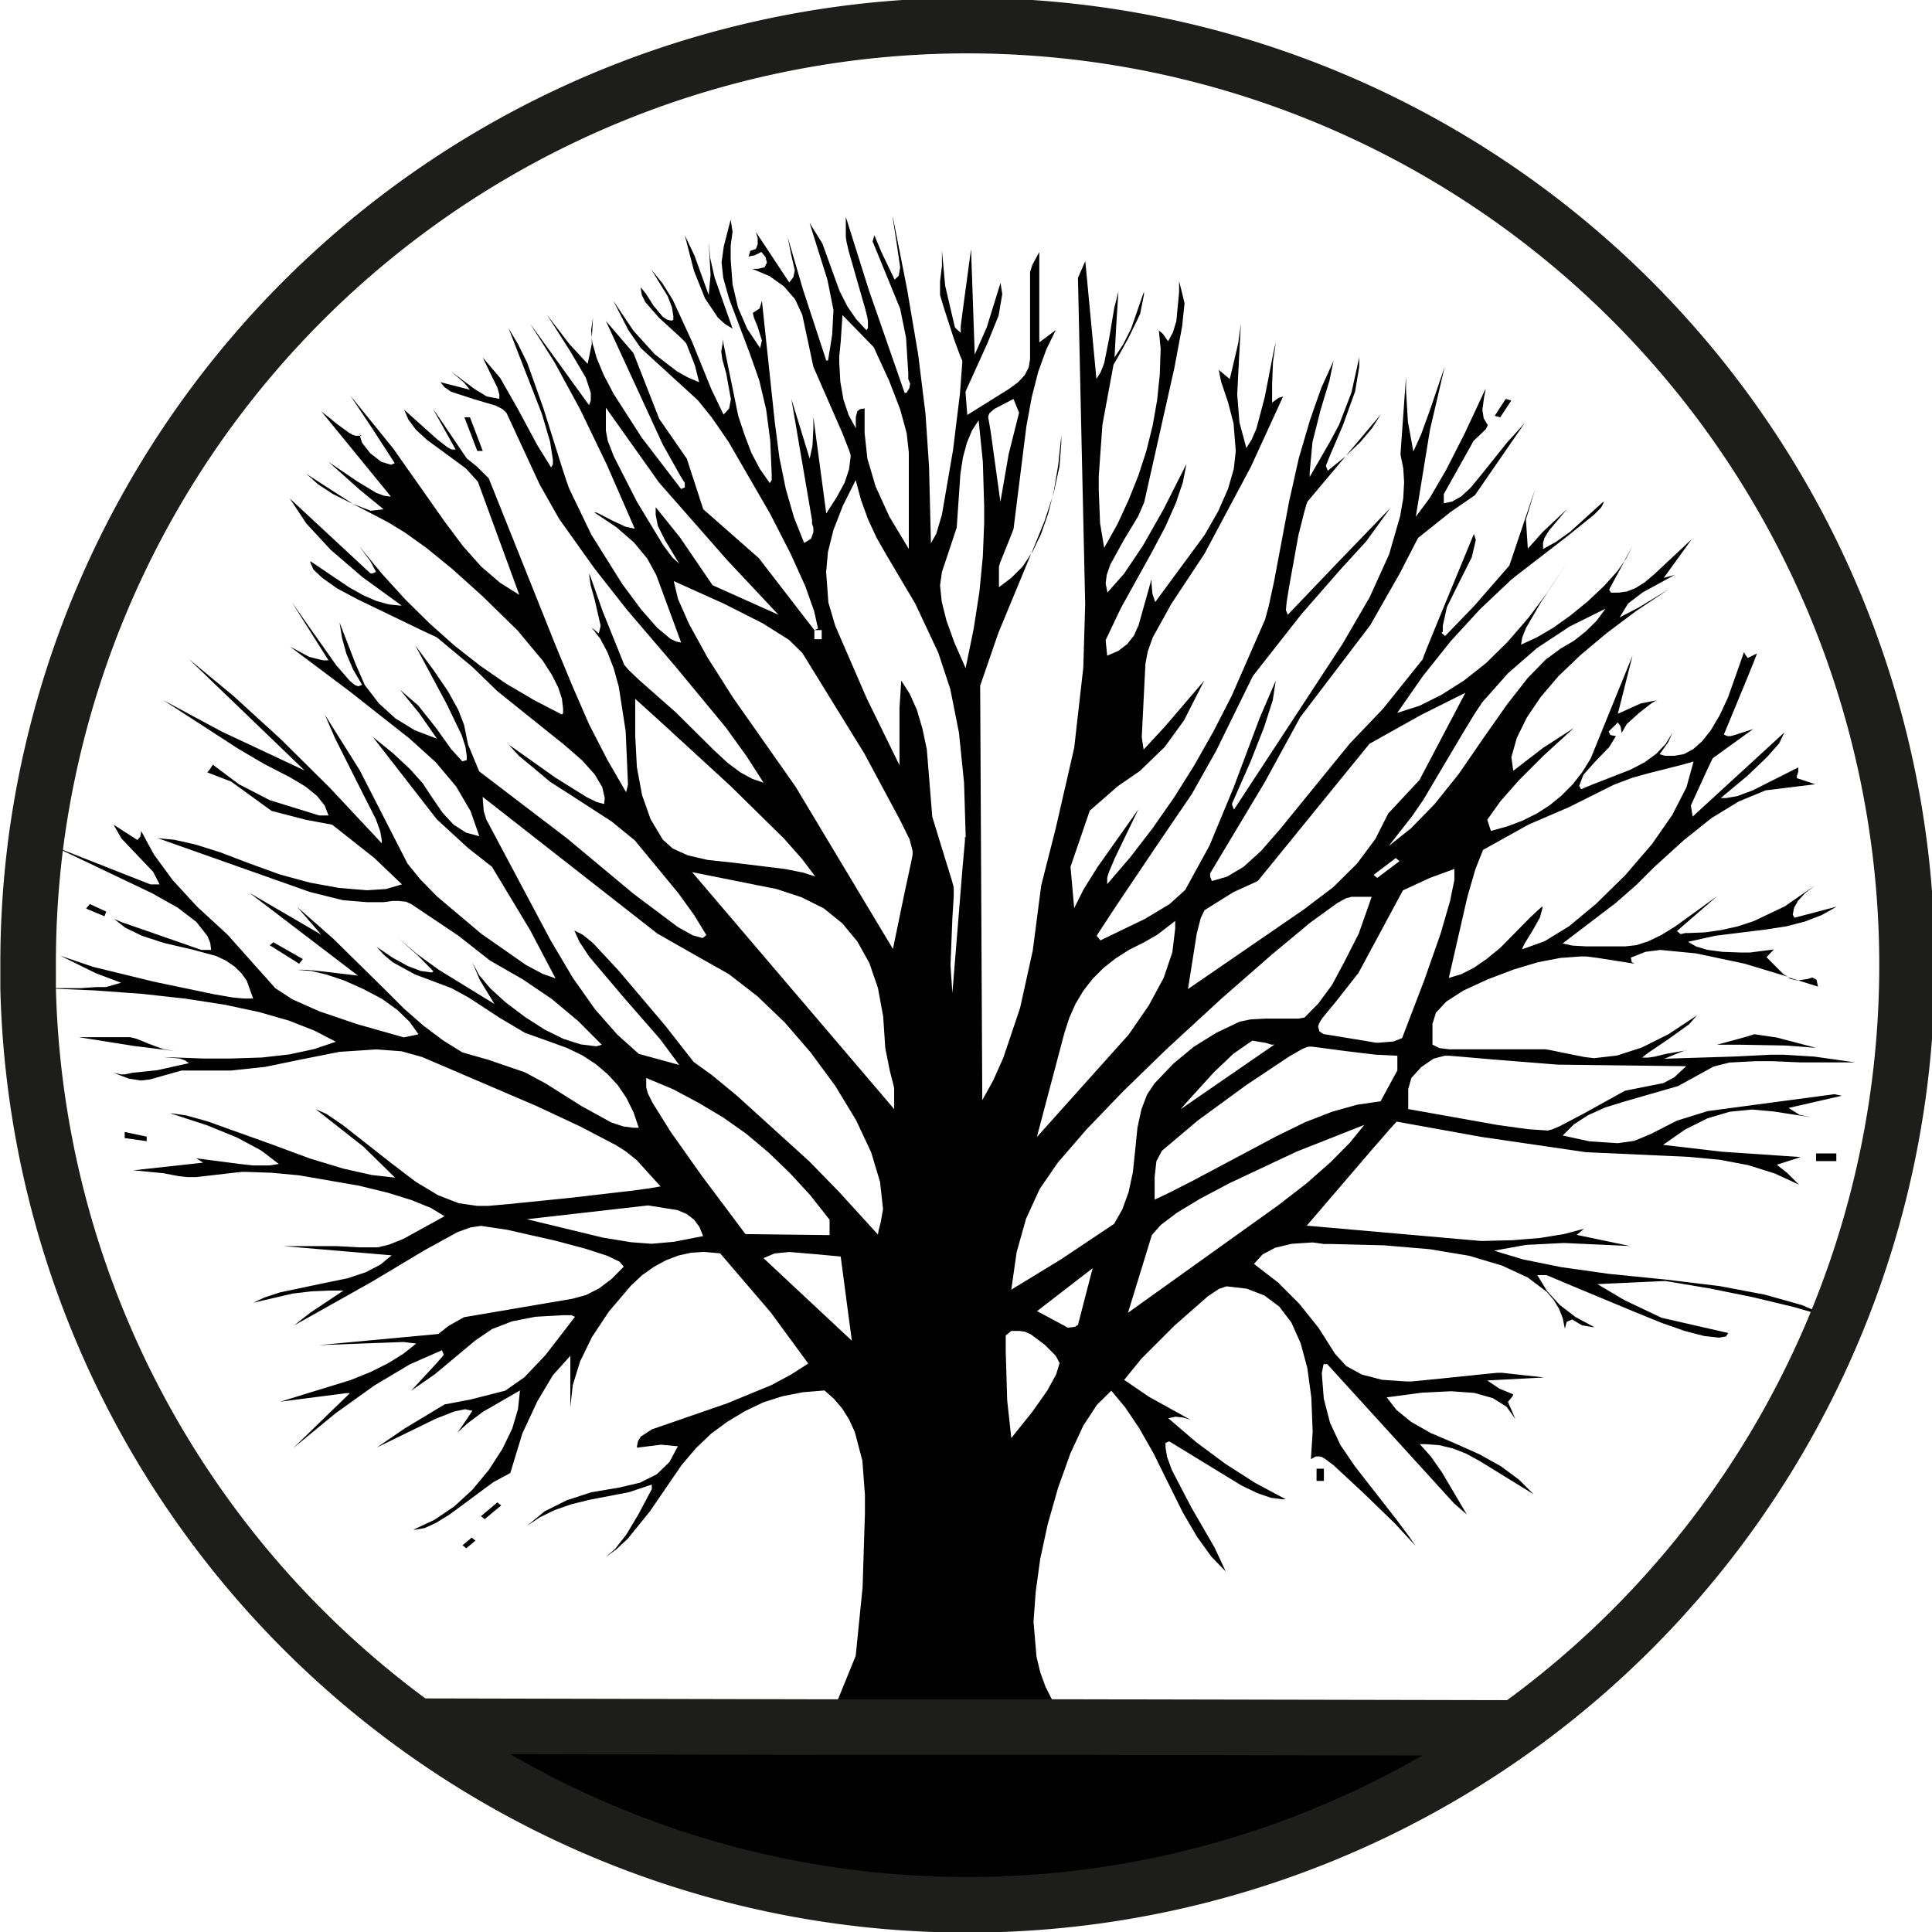 <svg xmlns="http://www.w3.org/2000/svg" viewBox="0 0 173.85 173.85"><g id="Livello_2" data-name="Livello 2"><g id="Livello_1-2" data-name="Livello 1"><path d="M86.9,75.35l-.15-4.92-.46-4.51L85.51,62l-1.08-3.27-2.07-4.41L79.8,50l-.92-1.61-.77-1.66L77.48,45,77,43.2l-1.16,2.32L75,47.68l-.5,2-.16,1.81.2,2.72.62,2.1L78,62.86l2.94,6V63.72l.16-2.48.77,1.21.64,1.44L83,65.55l.4,1.89.49,6.06,1.16,3.78.62,2,.15.57,0,.17,0,.11h0v.1l0,.45-.12,1.92-.17,4.27.17,2.48L86.62,78l.21-2.34,0-.24v-.11ZM84.76,23.94v-1.4l.29,3.17.87,3.72,0,0,.08.11.45.41V29.9l0-.13,0-.42.19-1.47.74-5.47.33,9.5,1.08-2.45,1.24-4,.16,1-.33,1.93-1,2.48-1.4,3.09-.4.88-.12.27-.06.16.16,2.07L90.79,35l.83-.61.6-.65.35-.69.12-.74V24.47l.21-.65.62-1.14v8.13L95,29.7l-.84,1.73-.73,2-.59,2.31-.48,2.61L91.2,47.61l-.26.67-.48,1.19L90,50.62l-.11.36,0,.21v1.65L91,52,92,51l.78-1.15-2.93,7.07-1.65,4.78L88.39,99l1-1.81.89-2,1.51-4.48,1.14-5.16.76-5.86L95,74.53l1.66-7.23.82-7.23.17-5.72-.34-15.18L97,25l.66-1.51,1,10.6.38-.59.32-.82.46-2.31.45-2.68.37-1.45L100.46,29l-.17,3.16.79-1.19.7-1.39,1.16-3.34v.28l-.35,1.74-1.06,2.18-1,1.81-.26.45-.07.11,0,0h0l-1,5.41-.33,4.64h0v1.23l.12,3,.37,2.21,1.2-2.15,1-2.17.88-2.2.72-2.23.56-2.25.4-2.28.24-2.3.08-2.33-.16-1.65.37.31.46.66.43-.8.31-1,.25-2.62v-1l.25,1,.24,1-.22,2.1-.69,3.69-2.72,12.12-.54,1.25-1.28,2.12-1.24,2.25-.31.91-.1.76.16.83,1.5-1.7,1.68-2.5,1.87-3.29,2.06-4.08-.32,1.64-.63,1.87-.94,2.12-1.25,2.36-2.77,5-1.36,2.86L99.63,59l1-.43.8-.61.61-.77.42-.95,1.16-4.13v.41l.08.9.25.76,4.46-6.06L109.62,46l.88-2,.52-1.8.18-1.61L111,38.1l-.5-1.92-.62-1.83-.21-1.07.5.42.49.41.75-3.17.25-1.79-.17,3.17-.16,3.17.2,2.51.62,2.31.48-.75.43-1,.74-2.79.67-3.44.2-1,.13-.51-.25,1.75-.08,2v1.66l.57-.42.42-.13L112.56,42l-4.17,7.82-3,4.54-1.66,3-.45,1.26-.21,1.11-.33,6.61.17,1.11,1.94-2.1,3.51-4.1-1.82,3.58-1.73,2.38-2.23,2.16-2,1.38-2.52,2.2L96.33,78l.33,3.72.85-1.7,1.25-2,3.68-5.2-2.11,4.37-.52,1.23-.13.38-.05.21v.55l2.1-2.45,2-2.6,1.92-2.75,1.82-2.9,1.73-3.06,1.64-3.2,3-6.86.32-1.18.47-2.16L116,45.13l.87-3.89,1-3.41.43-1.24.6-1.69L120,32.46l-.37,1.79-.79,2.61-.74,2.93-.25,2.72v.41l1.82-3.16.54-1,.29-.55,1.11-2.89.7-3.17V33l-.37,2.22-1.11,3.08L119.67,41l-.28.7-.07.19,0,.06v0l.16.41,1.6-1.3-3.41,4.06-.05.1-.07.19-.17.6-.54,2.14L116,52.8l-.22,1.37-.07.73.17.42,4.54-4.75,4.69-4.86-2.17,3-2.27,2.48-3.55,4.06-4.38,5.58-3.31,6.74-2.19,3.89-3.26,4.79-3.43,5.1L98.81,84h0l0,0-.12.21.33.41,4-1.93,2.23-1.34,1.4-1.27,2.19-4L111,70.88l2.35-6.27,1.45-3.37L114.53,63l-.77,2.41-1.22,3.1-1.67,3.79v.13l.17.42,9.75-14.88,2.45-4.21L125,49.88l1-3.46.09-.56.18-1,.08-1.49-.08-1.24-.25-1.24.5-7v1.23l.17,2.83.49,2.68.7-1.55.79-2.17L130,33l-1.32,5.65L127.4,46.5l1.26-1.7,1.46-2.5L131.8,39,133.67,35v0l0,.15-.12.56-.16,1.17.12.76.37.62-.18.36-.56.54-.56.53-.19.36-2.47,4.41v.83l.76-.16.81-.46.84-.78.89-1.08,2.4-3,1.57-1.73-4.47,6.48-2.19,1.51-2.93,2.34-1.65,3.2-2.65,4.65L117,64.54,113.8,70.4l-4.91,8.19v.28l.16.41,1.38-.4L111.9,78l1.58-1.43,1.69-1.94,6.28-7.71,3-3.14,3.56-4.44.14-.39.27-.68.91-2.23,3.3-8,.17.55-.37,1.57-1.12,2.22-1.11,2.25-.37,1.67v.55h0l0,0-.12.1.33.28,2.6-2.69,3.18-3.65L138.14,44l-.41,1.37-.42,1.38.17,2.62,1.36-1.52L141,45.82l-1.61,1.92-.41.66-.13.45v.55l1.15-.63,1.29-.92,3-2.72h0v.13l-.2.39-.62.64-2.48,2L137.48,51l-1,.77-.5.4-2.81,2.66-2.64,2.88-2.48,3.11-2.32,3.33,2-.64,2-1,2-1.27,2-1.58,1.93-1.9,1.91-2.21,1.79-2.39-.68,1-1.36,2.34-.34.86-.11.65,1.43-.66,1.48-.87,1.53-1.09,1.59-1.3,1.46-1.38,1.16-1.29.67-.95-1.39,2.58.16.28h.67l.75-.1.79-.31.83-.52.85-.72,3.39-3.17L149.71,52l.49-.13.5-.14-2.89,1.58-1.31,1-.76,1.25,1.78-.93L150.2,53l-3,2-2.66,2-2.3,1.93-2,1.91-1.6,1.88-1.25,1.85-.9,1.83L136,68.13l.17,1.23,2.68-2.06,2.77-1.79L138.89,68l-2.2,2.2L135,72.12l-1.17,1.65.33,1,1.48-.41,1.37-.52,1.27-.63,1.17-.75,1.06-.87,1-1,.86-1.1.76-1.22L146.9,59l-1.32,5.23,2.06-.93,1.57-.31-.23.07-.37.22-1.13.88-1.1,1-.47.81v-.14l-.09-.48-.24-.34-.83.82.16.31.5.1-.62,1-1.2,1.24-1.11,1.24-.38,1,.17.28,0,0,.07,0,.23-.11.86-.35,3.26-1.27,1.29-.67,1.07-.78.83-.88.61-1-.37.83-.78,1.1.49.14h.83l.86-.15.83-.44.82-.73.79-1,.78-1.32.75-1.61,1.45-4.1.08.21.25.34.83-.41-.09.24-.16.42-.58,1.44-2.15,5.2.33.14.27,0,.47-.13,1.57-.51-3.63,2.62-.07.12-.12.25-.39.83-1.4,3.06.16,1,8.26-7.58-.48,1L159,68.13l-1.76,1.68-2.4,2h.49l1-.17,1.39-.52,4.09-2.06v.41l-.12.35,0,.2,1.65.55-4.46.55-2.42,1-2.46,1.5-2.5,2L148.88,78l-1.57,1.57-1.9,1.67-4.79,3.65.86.2,1.29.07h3.47l1-.11,1.06-.34,1.17-.56,1.27-.78,3.8-2.75-3.64,3.16.33.28.42-.1.25,0,1.51-.06,1.49-.21,1.47-.33,1.43-.47,2.8-1.33,2.7-1.87-.87.68-.62.67-.37.64-.12.63.16.27,3.8-1-1.33.75-1.52.59-1.7.44-1.89.29-4.47.55-2.47.55.73.42,1,.3,1.35.18,1.67.06h.82l2.15-.27-.66.69,1.53,1.54.38.22L157,86.72l-4.38-.93-3.22-.31-1.33.17-1.32.52.08.41.25.14-3.3-.52-1-.13-.62,0-1.75.13-2,.38-2.17.65-2.38.9-2.17,1-1.55,1-.93,1-.31,1V94l.62.31.87.11h8.43l.26,0,.46.08,1.51.31,1.55.31.85.1,2.06-.24,2.23-.72,2.4-1.2,2.56-1.69-.72.81-1.84,1.32-1.8,1.22-.45.34-.11.11,0,0v0h.5l.58-.08,1.07-.26,1.91-.33-.12,0-.42.15-1.53.62,6.36-.2,3.2-.16.84,0h.34l2.77.17,3.67.52h-4.95l-2.52-.11-.68,0H158l-2.36.12-1.44.36L151,97.73l-4.79,1.38-1.78.55-1.53.69-1.28.83-1,1,2.39.52,2.57.17,1.48-.21,1.49-.62,2.35-1.2,2.77-.86,11.41-1.52.66.14-4.8,1.1,1,.62,1,.21-3.39-.52-1.9-.17-2,.2-2,.59-2,1-2,1.39,5.33.62,7.06.48-2.15.69.91.72,1.08,1.07-2.17-1-2.38-.75-2.58-.49-2.79-.26-9.25-.42-9.38-1.37-7.65-1.38-.07.07-.13.14-.43.48-1.56,1.79-5.9,6.88,15.7,1.38,2.81-.07,2.47-.2,2.15-.35,1.82-.48-.66.55,4.79,1-5.95-.27-3.39.17-2.89.52,2.58.78,3.45.7,4.32.61,5.19.52,4.77.58,4.07.77,3.37.95,2.66,1.15-3.48-1-3.67-.88-3.85-.78-4-.67-6.11.28,2.43,1.44,3.35,1.59,6,1.37-.21.31-.62.11-1.34-.15-1.71-.44-2.09-.73-2.46-1-5.62-2.34-1.57-.66-.47-.2-.27-.11h-.83l.88,1.43,1.15,1.26,1.41,1.08,1.69.91h-.17l-.95-.17-.87-.52-.49.21-.17.62-.18-.92-.33-.85-.48-.8-.63-.74-1.72-1.3-2.32-1.07L132.2,113l-3.53-.59-4.14-.35-4.74-.12h-.66l-1-.14-1.88.12-1.51.36-1.13.6-.77.85L115,115.4l1.92,1.92,1.72,2.15,1.5,2.36,1,1.09,1.41.77,1.81.47,2.2.15H127l.85-.08,3.06-.31,3-.31.85-.08.25,0h.14l1.9.21,1.9.21-5.12.27,1.08.73,1.24.51,0,.1-.09.14-.37.45.66,1.52-.79-1.09-1.23-.77-1.67-.47-2.09-.15-2.61.13-3.18.42.88,1.13,1.31,1.07,1.75,1,2.18.93,2.24,1,1.93,1.08,1.62,1.2,1.31,1.31-4.87-3-1.21-.66-1.21-.47-1.22-.29-1.24-.09h-.49l1,1.12,1,1.43,2.23,3.78-1.15-1-11.41-12.53h-.33l-.16.82.18,2.29.56,2.16.93,2,1.3,1.91,3.76,4.82,1.11,1.49.59.86-1.84-2-2.87-2.78L120,131.85l-.79-.59-.26-.15-.17-.05-.39,0-.19.11-.24.13.16-2.47-.12-3.07-.36-2.66-.61-2.25L116.2,119l-1.09-1.43-1.34-1-1.58-.61-1.82-.21-.66.22-1,.66-3,2.63-3,3-1.55,1.91,2.23,1.52,3.72,2.06-.66-.2-.66-.07-.66.14,2.52,2.16,2.6,1.93,2.68,1.72,2.77,1.48h-.33l-1-.13-1.22-.42-1.42-.68-1.64-1-3.71-2.27-.93-.57-.24-.14,0,0h0l-.33.14v.41l.14.85.43,1.18,1.74,3.34,2.11,3.65,1,2.14L109,140.07l-1.27-1.76-1.29-2.2-1.31-2.64-1.32-2.67-1.29-2.27-1.27-1.89-1.25-1.5-1.29,1.27-1.23,1.88-1.16,2.49-1.11,3.1-.94,3.31-.67,3.11-.4,2.92L93,145.93l.27,3.15.34,1.41.47,1.29.6,1.19.74,1.07.87,1,.48.41-22.76,0,.42-.62.81-1.51L77,149l.62-6.16.21-6.65V134.5l-.23-3.06-.68-2.58-.51-1.12-.63-1-.74-.87-.85-.75-1.94.16-1.84.36-1.75.56L67,127l-1.56.94L64,129l-1.38,1.32-1.29,1.52L58.48,136l-2,2.47-1,.93-1,.73.87-.75,1-1.28,1.09-1.82L58.65,134v-.41l-2.07.69-3.55.68-1.65.41-1.49.52-1.32.65-1.16.77L49,136,51,135l2.21-.72,2.5-.42,1.88-.44,1.51-.76,1.14-1.1.76-1.42L59.47,130l-2.15.27v-.14l.09-.45.25-.41,1-.65,6.77-2.34,4-1.65,1.73-.93,1.57-1-3.38-4.61-4.55-5.31-1.49-.13-1.14.08-1.13.25-1.1.42-1.09.59-1.06.75-1,.93-2,2.35-1.52,2.29-1.08,2.22-.65,2.12-.22,2V122l-1.57,1.75-1.4,2.35L47,129l-1.08,3.55-1.51.81-.64.47-1.9,1.41-1.43,1.05-1.23.76-1,.45-.84.15h-.17l1.91-.9,1.77-1.2,1.62-1.49,1.48-1.78,1.23-1.9.88-1.82.52-1.76.18-1.68-3.35,1.93-1.33,1-1,.9.1-.12.3-.4,1-1.48-.66-.14-1,.21-1.65.65-5.29,2.58,2.52-1.72L40,126.38l2.36-.45,3.1-.79,1.73-1.21,1.9-2,2.65-3.44-.33-.14h-.83l-2.41.14-2.09.41-1.79.69-1.48,1-3.68,3.07L37,125.14l2.23-2.41.56-.64.14-.18,0,0v0l-.16-.41-2.89,1.27-3.19,1.9-3.5,2.51-3.81,3.13,5.11-4.95h-.05l-.27,0-1.15.15-4.8.62,6.28-1.93,1.8-.72,1.59-.79,1.39-.86,1.17-.93-1.15-.14-3.8.14-3.81.14,10.75-1,.91-.72,1.4-.79,9.75-1.66,1.22-.33,1.18-.6,1.13-.85,1.1-1.11-.38-.45L54.64,113l-1.91-.62-2.68-.72-4.42-1-2.35-.35-.94.14-1.17.42-3,1.65-4.71,2.82-6,3.37-1,.56,1.45-1.14,3-2H29.73l-1.68.07-1.71.2-3.56.83,1-.47,1.39-.46,4.09-.86,2-.41,1.66-.55,1.32-.69,1-.83-9.75-.83h4.79l2,.11.54,0H34L35,112l1.3-.52L40,109.44l-1.22-.74L37.06,108l-2.15-.67-2.62-.64-5.39-.93-2.47-.23-2.31-.08-.29,0-.53.05-1.82.21-1.82.21-.54,0-.28,0-.79-.09-1.36-.26L12,105.31l6.28-.69-.49-.31-.13-.08,0,0,3.92.51,1.18.13.68,0h.82l.83-.13-1.6-1.22-2.16-1.16-2.72-1.11-3.26-1.06h.15l1.25.18,1.91.53L24.52,103l3.38,1.25,3,.91,2.54.57,2.11.24-2.85-2.79L28.4,99.8l1,.45,1.46,1,4.34,3.41,2.22,1.69,2,1.2,1.85.72,1.67.24,1,0,1.71-.15,5.54-.56,5.54-.64,1.71-.23,1-.17-2.15-2.37-1-.8-.86-.54-3.21-1.68-4-1.87L38,95.12l-1.86-.52-2.27-.17-3.33.22-3.37.67L23.88,96l-3.08.33H17.7l-.9,0-.46,0-1.74.49-1.09.31-.81.1-1.11-.17-1.37-.52.67.14h.33l.66-.14,2.27-.24L17,95.67l-.33-.24-.5-.18-1.48-.13,3.63.13H20.8l2.76-.09,2.49-.28,2.22-.48,1.95-.66-1.93-1L26,91.84l-2.72-.78-3.11-.66-3.5-.54-3.9-.43-4.28-.31-4.68-.2H7.25l1.43-.1.41,0h.23l.19,0,.32-.08,1.06-.31-2.28-.86L5.43,86l2.94,1,5.49,1.34,5.41,1.13,1.69.29,1,.09h.82l-.58-1.61-.49-.68-.62-.6-.75-.51-.87-.42-2.14-.58-2.55-.59-2-.65-1.51-.73-1-.79L11,83l1.59.55,5.54,1.93H19l-.08-.63-.25-.62-1-1.27L16,81.68l-2.31-1.3L6.92,77.15,5.14,76.3l-.48-.23L4.52,76l-.08,0,9.09,3.58h.83l-.58-1.13-1.41-1.48-1.44-1.52-.71-1.24,2.15,1.38.25-.31.08-.38v-.13l.62,1.15.55,1,1.68,2.29,2.2,2.39,2.72,2.5,4.3,4.82,1.53,1L28.73,91l3.35,1.14,4.26,1.21,1.32-.28-.81-1.13-1.09-1.06-1.39-1L32.7,89,31,88.24,29.4,87.7,28,87.37l-1.24-.1h.17l.64,0,1.09.1,3.55.42-9.75-7.44L28.9,84.1l-2.15-2.48L30,84.48l4.51,4.44,1.81,1.81,1.78,1.56,1.77,1.33,1.74,1.08,2.32.66,3.3,1.13,1.86,1,3.27,2.06L55,101l1.08.36.9.12h.5L57,100.07l-.63-1.27-.77-1.14-.92-1-1.06-.9-1.21-.79-1.36-.66-1.49-.54-2.32-.83-2.31-1.37L42.2,89.78l-1.57-.86-3.3-1.24-2-1.1-.79-.66-.65-.72,1.48,1,1.33.73,1.15.44,1,.14h0l0,0L39,87.4,37.62,86l-1.78-1.59,1.65,1.41,2,1.45,5,3.07-1.32-2.17-.66-1.55.61,1.13,1,1.19,1.37,1.25,1.75,1.32L49,92.64l1.7.84,1.56.5,1.4.17.49-.14-2.11-2.12-2.39-2L47,88.1,44.1,86.44,41.25,84.2,37,81.35l-.46-.21-.7-.07-.5,0-.82.11H33L30.84,81l-2.93-.73-.6-.21L14.19,75.42l1.51.15,1.88.42,2.25.71,2.62,1,2.77,1,2.69.73,2.6.47,2.52.21L34.72,80l1.45-.42-2.48-2.37-3.8-3-2.35-.44-3.1-.8L20.8,70.33l-2.15-.83.21-.24.29-.45,2.35,1.76L24.27,72l4.46,1.38h.83l-.34-.89-.69-.87-1.05-.85-1.39-.83-2.31-1.19-2.32-1.36L14.69,63l5.24,2.82,7.48,3.51L17,59.31l4,3.31,4.22,3.85,4.45,4.41,4.68,5v-.28l-.13-.78-.4-1.11-1.62-3.2-2.06-4.1-.91-2.1,3.14,5,4.3,8.4,1.16,1.43,1.5,1.53,4,3.37,4,2.79,1.5.8,1.16.41L47.7,83.69,44.27,78l-2.15-1.69-2.81-2.58-5.78-7.44,1.88,1.53,1.5,1.4,1.14,1.28.77,1.17,1,1.46,1,1.08,1.11.71,1.2.33L42.35,73l-1.3-2.22-1.84-2.19-2.38-2.15-5.33-4.2-5.41-4.06,1.74.93,1.23.31h.5l-3.3-5.23,4,5.68,1.24,1.42.43.35.31.12.34-.14-.81-1.38-.6-1.41-.39-1.42L30.55,56,32,59.76l.83,1.89,1.27,1.65,1.49,1.35,1.73,1.06,2,.76L37.74,64.2,36,62.07l1.63,1.41,1.59,2,1.38,1.93,1,1.1L42,68.4V68l-.12-.81-.34-1.05-1.36-2.82-2.81-5.24L39,60.28l1.31,1.92.92,1.66.53,1.37L42.12,67l1,2.41L51,75.42l6,5,4,3,1.35.75.88.24.33-.27-1.08-1.77-1.44-2-3.92-4.75-2.07-1.69-3.55-2.3-2-1.28L48,69.09,46.68,68l-.91-1,0,0,.2.14.81.57,3.22,2.28,2.81,1.75.91.44.58.15.07,0,0-.1.05-.41-.23-1-.68-1.14-1.14-1.27-1.59-1.38L44.76,62.2,42.49,60l-3.18-2.65L38,56.74h0L32.2,53.94l-1.88-1L29,52l-.8-.75-.27-.62V50.5l3.47,2.34,1.28.72,1.2.52,1.11.31,1,.1h.15l-3.53-2.56-2.86-2.46-2.18-2.36-1.5-2.26,7.27,6.75h.17l.33-.14-.54-1-1-1.34,2.06,2.5,2.11,2.32,2.18,2.15,2.24,2,2.31,1.81,2.36,1.63L48.06,63l2.49,1.29.12-.1,0,0h0v-.41l-.11-.94-.34-1-.57-1.13-.79-1.23-2.28-2.74-3.18-3.11-2.7-2.43-2.32-1.89-1.93-1.38L34.93,47l-3.2-1.67,1.63.63,1.16-.13-2.15-1.76-2.81-2.51,2.64,1.79,1.66,1,.7.26.62.08L28.9,37l.15.13.3.23,1,.81,1.07.78.35.19.23.07h.38l.2.63.74.95,1,.77.87.26.33-.14-2-3.09-2-3,3.85,4.75L40,46.92l1.66,2.22L43.32,51,45,52.44l1.73,1.09L43,43.34l-1.08-1.19-2.23-1.64-1.26-.92-1-.92-.68-.91-.39-.9,3,2.69.87.67.28.17.17.06H41l-2-3.59,0,0,.05.06.17.23.58.85L42,41.25v0l.9.72,1.08,1.07,6,15,1.52,3.67L53,65.16l1.64,3.19,1.7,2.94.17-.69-.21-4.81-.62-4-.46-1.66-.57-1.46L54,57.45l-.78-1,.66.55.17-.69L53.52,54l-.37-1.33-.12-.8V51.6L54.23,55l1.94,4.82.41.48.91.87,3.31,2.92,3.47,3.44,1.2,1.11,1.15.86,1.09.59,1,.34-1.55-2.41-1.84-2.55L60.8,60l-4.36-5.1-2.91-3.7L53,50.46,50.32,46.7l-1.75-3.09-3-6.47-.37-.34-.62-.31-2-.59-.26-.09-1.73-.56L40,34.84l-.37-.45,2.65.68-.5-.62-1.16-1L42.7,35l1.09.67,1.14.22h0v-.4l-.17-.6-.49-1-.83-1.72L45,34l1.61,2.82,1.74,3.24,1.24,2,.16-.28v-.41l-.25-1.62-.74-2.51-3-7.71L46.63,31l.82,1.67,1.45,4.07,1.57,5,.47,1.45.27.76,2,4.16L56,52.56l1.7,2.29,1.44,1.64,1.2,1,.51.24.44.09-2.23-6.06-.81-1.49-1.19-1.44-1.58-1.38-2-1.34h.06l.1,0,.32.14,1.09.57,1.22.57.85.19-2.51-5.75-2.41-5-2.3-4.23-2.2-3.48L53,36.45l.16-.41v-.7L52.72,34l-1.43-2.43-1.46-2.29-.41-.64-.12-.19-.07-.11,2,2.61,1.65,1.79.37-1.79,0-.59.06.51.38,1.34.63,1.52.89,1.7,2.53,3.94L61.29,44l.33-.14v-.36h0l0,0,0-.05-.37-.58L59.64,40,54.52,28.88,57,31.77l2.32,5.92,2.48,3.58,1.48,4.55,5,4.4,5,6.48v.82h.66V56.7h-.66l.33-.14L73.26,55l-.79-2.24-1.32-2.92-1.84-3.59-3.74-6.47-1.52-2.21L62.78,36l-5.12-4.68-1.12-1.62-1.36-2.65L57,29.76l1.91,2.11,2,1.54,1,.56,1,.42-.37-1.48-.78-2-.08-.09-.14-.16-.49-.47L59.31,28.6l-1.24-1.41-.31-.63-.1-.57h0v-.13l.45.55.7,1.1.83,1,.41.26.41.09.13-.11,0-.31-.12-.77-.38-1-1.48-2.41,1,1.23.93,1.49,1.73,3.76L64,35l1.11,2.31.5-.55.16-.83-.41-2.27L65,32.34l-.1-.71.12-.69,0-.41,1.41,6.89L67,39.14l.6,1.58.76,1.45.91,1.3.17-.27v-.55l-.13-3-.37-2.81-.62-2.62-.86-2.44-1.86-4.92L65.08,25l-.15-1.39.2-1.44.62-2.41.17,1.1-.17,1.24v1.24l.17,2.25.49,2.09.83,1.91,1.16,1.74.16-.69-.41-1.31-.31-.74-.1-.43.62-.41.2-.69L69.72,38l.41,3.16L70.71,44l.74,2.57.91,2.29.62-.38.21-.59v-.41l-.12-.35,0-.2h0v-.13L71.21,35.9l1.65,5.37.25-1.17.08-1.58v-1l1.16,8.68.94-1.46L76,43.44l.4-1.21.14-1.1,0-.08,0-.13-.15-.45-.62-1.57L73.19,33l-1-4.68-.65-1.4-1-1.15-1.27-.91-1.58-.67h.51l.6-.14.21-.42-.13-.51-.37-.45-.62.31-.53.1.16-.51.5-.17.16-.42v-.55l-.16-.55,3,4.54.37-.48.13-.62L71.21,23l-.33-1.66L72.24,26l2.11,6.44h.16l.37-2.31L75,27.91l-.54-2.72-1.61-5.13L74,21.91l1,2.77.56,1.53.68,1.34.8,1.17.93,1,.13-.2,0-.05v-.56h0l-.06-.39-.19-.75-.74-2.58-.75-2.62-.18-.79-.07-.45V19.51l2.07,6.58,3.22,9.26h.17l.25-.41.08-.42-.17-.41v-.55l-.2-3.17L81,27.78l-2.48-6.06.16-.55.62,1.48,1.2,2.51.37-.34.13-.76-.33-2.27-.33-2.14v-.14L81.62,26l1,5.89.66,5.33L83.6,42l.17,6.89.49-.89.5-1.7,1-5.81.62-5.07.21-2.78,0-.07,0-.12L86.39,32l-.56-1.53-.91-2.82-.33-1.1v-.86l0-.38Zm67,46.89.63-2.29,0,0-.07,0-.22.07-.79.22-3,.76-1.44.4-1.66.63-4,2-3.67,1.58-4.09,2.28-.69,1.74-.72,2.49L130.37,88l1.1-.33,1.13-.57,1.18-.81,1.22-1,2.68-2.72.76-.71.23-.2.13-.09v.13h0l-.23.86-.68,1.21-.68,1.1-.17.34-.06.21,2-.72,2.21-1.35,2.41-2,2.63-2.58,2.42-2.81,1.83-2.63Zm-1.1,26.11,1.07-1-11.57-.14-6-.48-3-.26-.78-.06-.22,0H130l-1,.26-1.12.77L127,97l-.28,1V99.8l8.09,1.44,2.69.37,1.78.12.38-.1.67-.28,2.17-1.14,3.72-2.06,3.47-.69Zm-7-41.07.81-1.1-3.23,1.61-2.93,1.93-2.61,2.27-2.3,2.59-.71,1.06-1.11,1.83L128.06,72l-1,1.45-2.1,2.68,2-1.59,2.11-2.16,2.19-2.73,2.27-3.3,2.11-3L137.48,61l1.61-1.65,1.36-1,1.18-.69,1.05-.83ZM127.73,70.19l4.13-7.85-4,2-4.63,2.59L113.18,79.28l-2.19,1-2.6,1.62-.34.7L107.69,84l-.79,5,10.42-7.16,2.64-2,2.15-2.13,1.65-2.21,1.16-2.3Zm3.14,9v-1l-2.23.82-2.4,1.11-4,7.43-2.06,2.62L119,91.6l-.29.47-.1.29.12.45.37.24,3.8.62.91.16.21,0h0l1.36-.11.79-.31,2-5.23,1.45-4.13.87-3ZM123.93,79l2-1.51-.33-.28-2,1.52Zm1.81,17.37h0V95l-2-.1L121,94.57l-2.33-.31-.63-.08-.17,0h-.09l-.23.06-.37.16-1.13.64-3.89,2.59-4.38,3.2-3.22,2.72-.5.93-.16,1.41v2.06l1.18-.56,2.21-1.12,7.52-4,2.63-1.29,2.45-.95,2.26-.63,2.08-.3L125.37,97l.28-.51.07-.13ZM122.27,84l1.16-3.3h-1.82l-.51.14-.78.43L117.93,83l-3.48,2.89-4.57,4-4.76,4.38-.44.42-3.6,3.5-3.32,3.45-2.59,3L93.55,107l-1.23,2.69-.84,3L91,116.05l4.46-2.72,4.79-3.2.74-1.3.56-1.54.39-1.8.21-2,.2-2,.36-1.67.51-1.33.67-1,1.71-1.79,1.84-1.52,2-1.24,2.09-1,1-.21,1.32-.07h2l1,0,.54-.1,1.23-1.25,1.24-1.68L121,86.5Zm-.79,18.81,1.29-1.59-6.1,2.41-6,2.82-2.7,1.43-2.07,1.25-1.44,1.09-.81.91-2.15,7L115,108.47l2.59-2,2.16-1.91Zm-15.24-3L114.67,94,114.4,94l-.47-.15-1.24-.21L111,94.81l-1.77,1.68-2.07,2.28-.6.67Zm-.49-16.25v-.69l-1.61,1.24-1.2.69-1.34.67-1.21.77-1.09.86-1,1-.82,1.06-.7,1.17-.56,1.26-.44,1.36-2.48,9.37,8.27-9.23,1.8-2.61L104.71,88l.78-2.3ZM97,119.22l1.32-5.1-5,3.86,2.11,1.13.53.29.13.07,0,0h0l.62-.07Zm-1.65,3.44L95,122l-1-1-1.24-.93-.55-.24-.52-.07H91l-.5.41v1.38l.13,4.44.37,3.41,1.88-2.34,1.34-1.9.81-1.47ZM91.7,37.14l-.5-1.24-1.73.9-.44.39-.1.25v0h0v.14l0-.11,0,.12.22,1.27.87,6.3.74-4.27Zm-3.14,9.92V45.54l-.12-4-.38-3.72-.6.92L87,39.86l-.35,1.3-.23,1.49-.33,4.82L85.25,50l-.49,1.46-.17,1.22.15,1.45.43,1.72.72,2,1,2.27.72-3.51.52-3.34.31-3.2ZM82.11,76.53l-.26-1L81,73.81l-3.22-6L72.2,58.76,71,57.58l-2.33-1.47L65.2,54.35l-4.57-2.06L61,53.87l1,2.27,1.65,3,2.32,3.65,5.62,8,8.76,14.6,1.07-5.17.56-2.59.14-.72,0-.22ZM81.78,49.4V40.72L81.59,39,81,36.83l-1-2.59-1.38-3-2.81-2.89-.16,2.41-.13,1.32,0,.37v.17l.1,1.76.28,1.58.46,1.38.65,1.2,0-1,.13-.52.24-.2.42-.07v2.2l.25,2.31.74,2.51,1.24,2.72ZM80.46,99.8V98.15l0-.22-.08-.37-.31-1.2-.41-2.07-.19-2.84L79,88.9l-.77-2.24-1.08-1.94-1.36-1.64-1.66-1.34-2-1L69.88,80l-7.6-1.52Zm-1,9-.27-2.45-.8-2.66-1.35-2.88-1.88-3.1-2.21-3-2.33-2.7-2.46-2.36-2.58-2L62.65,86,59.14,84,43.44,71.71v.13L43.53,73l.24.76,5.79,10.88,2,3.37,2,2.83,2,2.27,1.92,1.72,3.64,1-1.7-2.3L56,89.61l-3-3.55-.87-1.33-.45-1,.74.37.91.73,2.31,2.48,3.06,3.61.85,1,.25.3.14.17,2.48,3.17,1.64,1.18,2.28,1.88,6.49,5.89,2.68,2.75L79,111.09l.07-.41.18-.69Zm-2.81,11.84-1-7.57-2.23-.21-2.4-.2-1.32.13-1,.42Zm-2-9.5v-1.38l-1.74-2.21-1.84-2-1.92-1.85-2-1.68-2.11-1.49-2.21-1.31L60.54,98l-2.39-1v.83l.14.54.42.85,1.67,2.67,2.79,3.94,3.91,5.22ZM73.36,78.87,72.2,77.33l-1.65-1.87-4.8-4.72-6.11-5.61-1.7-1.54-.5-.45-.28-.25v3.3h0l.15,2.85.47,2.52.77,2.17,1.09,1.82.89.8,1.34.61,1.8.42,2.25.24,4.75.58,1.6.32ZM70.05,55.32l-4.59-4.89-6.15-7-4.79-6.74v2.06l.17.92.53,1.37,2.1,4.12,2.36,3.9.84,1.12.61.55L61,50.53l-.27-.45-.91-1.51-.62-1.24-.2-1v-.69l2.19,2.72,2.93,4.3Zm-6.78,55.91-.33-.82-.49-.66-.66-.51-.83-.35-2.64-.42-10.91,1.24,6.86,1.66,2.5.41,1.88.14,2-.18Z" style="fill:#010101"/><rect x="163.42" y="103.79" width="1.82" height="0.69" style="fill:#010101"/><polygon points="163.46 88.16 163.59 88.78 161.81 88.22 162.68 88.09 162.99 87.99 163.07 87.96 163.09 87.96 163.46 88.16" style="fill:#010101"/><polygon points="163.42 94.29 160.66 94.08 156.65 94.01 154.5 94.01 157.14 93.29 157.72 93.11 157.79 93.08 157.83 93.07 157.83 93.06 159.87 93.36 163.42 94.29" style="fill:#010101"/><polygon points="161.81 88.22 161.77 88.23 161.16 88.1 160.87 87.93 161.81 88.22" style="fill:#010101"/><polygon points="146.9 49.12 146.33 50.26 146.14 50.53 146.9 49.12" style="fill:#010101"/><polygon points="141.28 50.22 139.41 53.06 139.31 53.19 141.28 50.22" style="fill:#010101"/><path d="M136.12,155.49l0,0a84.4,84.4,0,0,1-98.64-.16l.06-.08,36.47.08-.34.49H97.32l-.53-.44Z" style="fill:#010101"/><polygon points="135.99 36.04 135 37.55 134.5 37.42 135.49 35.9 135.99 36.04" style="fill:#010101"/><polygon points="124.26 37.28 123.46 38.53 122.4 39.79 121.1 41.03 124.26 37.28" style="fill:#010101"/><rect x="118.47" y="132.16" width="0.66" height="1.1" style="fill:#010101"/><path d="M97.32,155.85H73.69l.34-.49,22.76,0Z" style="fill:#010101"/><polygon points="95.5 39.21 95.5 39.89 95.34 41.95 94.84 44.27 94.7 44.72 94.84 44.14 95.23 41.8 95.5 39.21" style="fill:#010101"/><polygon points="94.7 44.72 94.32 46.22 93.68 48.05 92.92 49.63 92.81 49.8 92.86 49.67 94.01 46.84 94.7 44.72" style="fill:#010101"/><polygon points="88.93 37.44 88.89 37.55 88.89 37.44 88.9 37.41 88.9 37.4 88.91 37.4 88.92 37.41 88.93 37.44" style="fill:#010101"/><polygon points="64.31 24.99 65.92 29.57 65.24 29.16 64.6 28.58 63.44 26.85 62.45 24.38 61.62 21.17 62.49 22.99 63.77 26.54 63.94 24.75 63.77 21.72 63.9 23.19 64.31 24.99" style="fill:#010101"/><polygon points="53.36 28.6 53.26 30.35 53.19 29.7 53.36 28.6" style="fill:#010101"/><polygon points="45.1 135.47 43.61 136.7 43.28 136.43 44.76 135.19 45.1 135.47" style="fill:#010101"/><polygon points="42.29 37.55 43.44 40.58 42.95 40.58 41.79 37.55 42.29 37.55" style="fill:#010101"/><polygon points="42.78 138.63 41.96 139.32 41.62 139.05 42.45 138.36 42.78 138.63" style="fill:#010101"/><polygon points="32.54 39.21 32.42 39.21 32.37 39.07 32.37 39.06 32.37 39.03 32.37 38.95 32.41 39.14 32.54 39.21" style="fill:#010101"/><polygon points="27.58 42.65 31.71 45.31 31.51 45.23 29.93 44.44 28.62 43.58 27.58 42.65" style="fill:#010101"/><polygon points="31.54 125.27 31.54 125.28 31.53 125.28 31.54 125.27" style="fill:#010101"/><polygon points="27.25 86.3 26.92 86.72 24.27 85.06 24.6 84.79 27.25 86.3" style="fill:#010101"/><polygon points="15.68 94.57 12.04 94.12 7.08 93.33 11.71 93.33 12.31 93.48 13.45 93.95 14.71 94.41 15.68 94.57" style="fill:#010101"/><polygon points="13.2 102.28 13.2 102.69 11.22 102.41 11.22 101.86 13.2 102.28" style="fill:#010101"/><polygon points="9.56 82.03 9.4 82.45 7.75 81.76 8.08 81.35 9.56 82.03" style="fill:#010101"/><path d="M3.23,75.8a84.55,84.55,0,1,1-.7,13.14c0-.67,0-1.35,0-2A85,85,0,0,1,3.23,75.8Z" style="fill:none;stroke:#1d1d1b;stroke-miterlimit:10;stroke-width:5px"/><path d="M136.12,155.49l-39.33-.08-22.76,0-36.47-.08" style="fill:none;stroke:#1d1d1b;stroke-miterlimit:10;stroke-width:5px"/></g></g></svg>